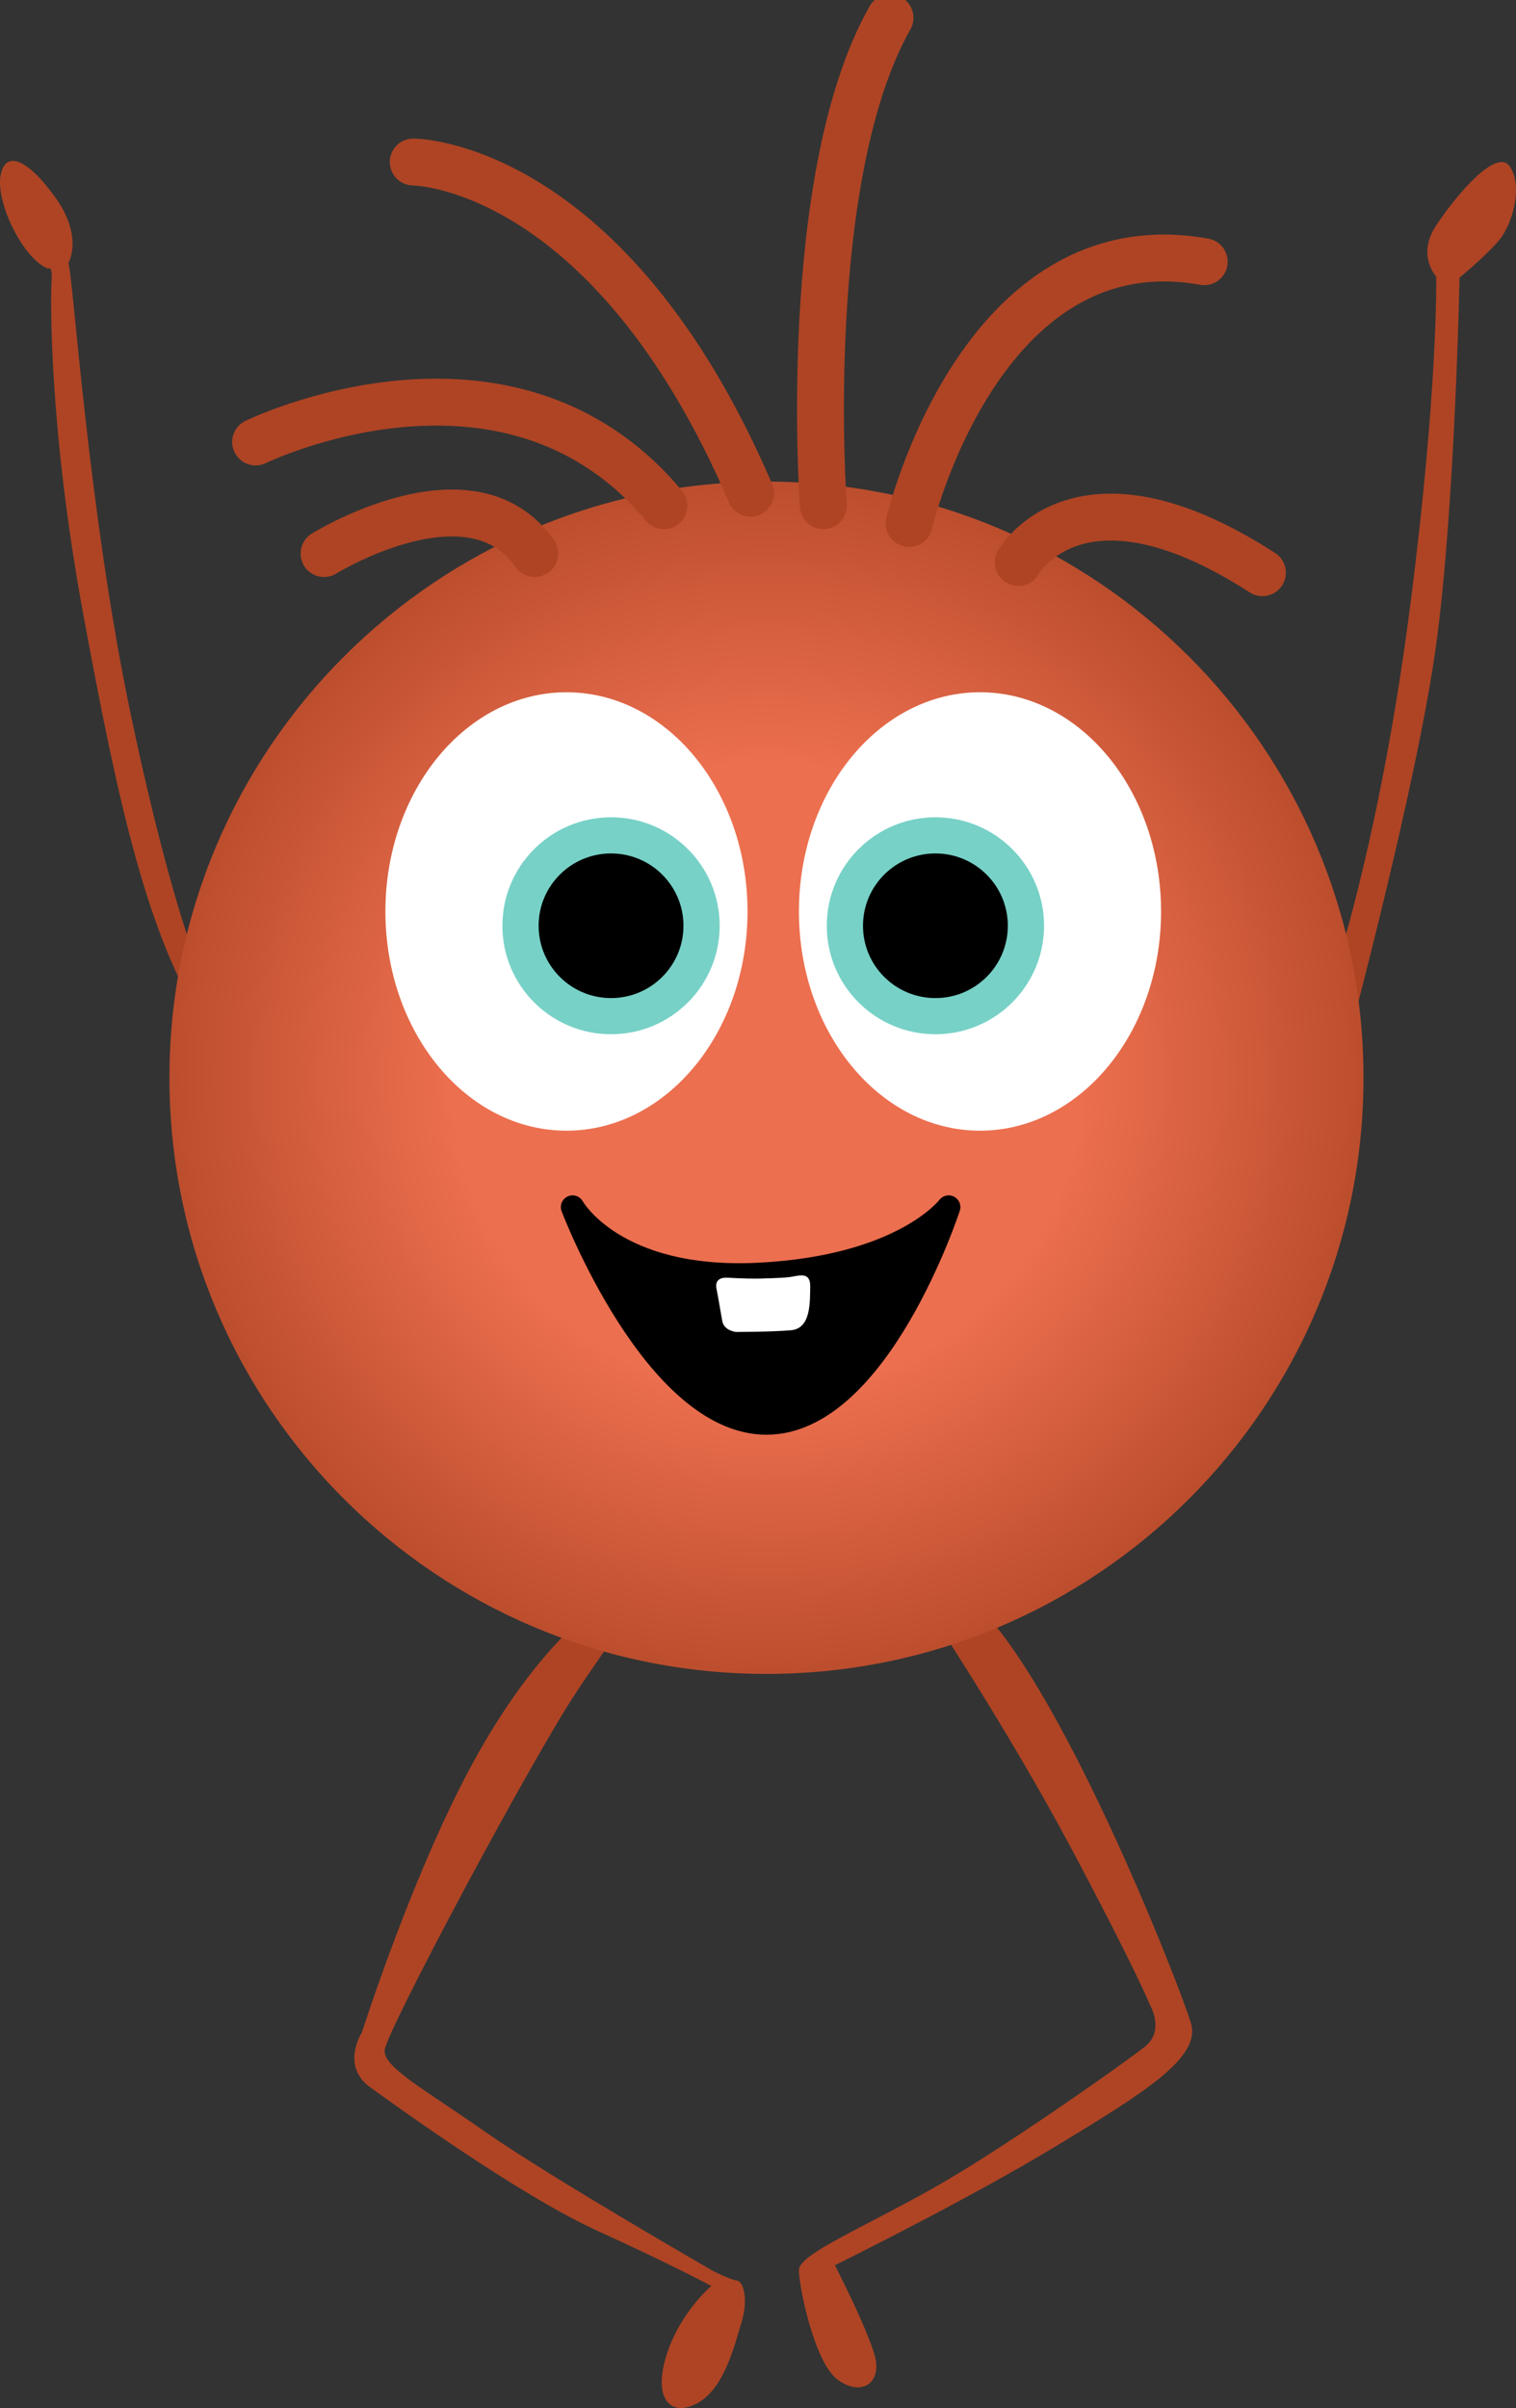 <svg width="194" height="308" viewBox="0 0 194 308" fill="none" xmlns="http://www.w3.org/2000/svg">
<rect x="0" y="0" width="194" height="308" fill="#333333" stroke="none"/>
<g clip-path="url(#clip0_972_6634)">
<path d="M76.477 205.505C76.477 205.505 69.42 209.774 61.291 224.081C53.163 238.389 46.318 259.945 46.318 259.945C46.318 259.945 43.537 264.213 47.389 266.988C51.24 269.763 66.639 280.864 76.477 285.345C86.315 289.826 91.025 292.388 91.025 292.388C91.025 292.388 86.961 295.8 85.251 301.358C83.542 306.916 85.89 309.259 89.316 307.333C92.742 305.407 94.018 299.864 94.877 297.089C95.735 294.314 95.249 291.858 94.292 291.698C93.335 291.539 91.245 290.47 91.245 290.47C91.245 290.47 70.392 278.46 62.21 272.751C54.029 267.041 49.106 264.426 49.22 262.234C49.334 260.043 67.938 225.143 73.925 216.173C79.911 207.203 83.656 203.261 76.492 205.498L76.477 205.505Z" fill="#AE4424"/>
<path d="M118.829 205.937C118.829 205.937 128.986 221.2 137.115 236.463C145.244 251.726 147.166 256.449 147.166 256.449C147.166 256.449 149.088 259.732 146.527 261.764C143.967 263.796 128.455 274.791 119.361 279.908C110.268 285.026 102.215 288.34 102.23 290.372C102.246 292.404 104.175 302.116 107.168 304.353C110.161 306.59 113.048 304.884 111.871 301.047C110.693 297.211 106.842 289.735 106.842 289.735C106.842 289.735 123.737 281.41 135.185 274.472C146.634 267.534 153.684 263.16 152.407 258.785C151.131 254.41 135.185 213.421 123.745 204.133C112.304 194.845 118.822 205.945 118.822 205.945L118.829 205.937Z" fill="#AE4424"/>
<path d="M26.217 125.666C26.217 125.666 22.365 117.977 16.804 91.721C11.243 65.464 9.321 34.726 8.744 33.657C8.744 33.657 10.742 30.313 7.035 25.188C3.327 20.062 0.547 19.213 0.046 22.625C-0.456 26.037 2.97 33.157 6.176 34.37C6.176 34.37 6.746 33.869 6.602 35.931C6.457 37.994 6.245 54.72 10.666 78.626C15.087 102.533 18.795 119.615 26.209 131.14C33.623 142.665 26.209 125.658 26.209 125.658L26.217 125.666Z" fill="#AE4424"/>
<path d="M171.24 122.891C171.24 122.891 176.801 105.816 180.44 77.633C184.079 49.45 183.79 35.363 183.79 35.363C183.79 35.363 181.237 32.656 183.79 28.82C186.342 24.983 191.485 18.857 193.195 21.275C194.904 23.694 193.62 28.675 191.767 30.814C189.913 32.952 186.775 35.507 186.775 35.507C186.775 35.507 186.206 64.683 183.782 82.47C181.359 100.258 172.372 133.703 172.372 133.703L171.232 122.883L171.24 122.891Z" fill="#AE4424"/>
<path d="M98.082 214.103C140.278 214.103 174.484 179.964 174.484 137.85C174.484 95.737 140.278 61.597 98.082 61.597C55.887 61.597 21.681 95.737 21.681 137.85C21.681 179.964 55.887 214.103 98.082 214.103Z" fill="url(#paint0_radial_972_6634)"/>
<path d="M41.471 70.802C41.471 70.802 60.296 59.133 68.425 70.802" stroke="#AE4424" stroke-width="6" stroke-linecap="round" stroke-linejoin="round"/>
<path d="M32.712 56.532C32.712 56.532 64.998 40.769 84.963 64.683" stroke="#AE4424" stroke-width="6" stroke-linecap="round" stroke-linejoin="round"/>
<path d="M116.338 66.957C116.338 66.957 125.408 28.319 154.101 33.475" stroke="#AE4424" stroke-width="6" stroke-linecap="round" stroke-linejoin="round"/>
<path d="M130.308 71.939C130.308 71.939 138.011 58.056 161.546 73.251" stroke="#AE4424" stroke-width="6" stroke-linecap="round" stroke-linejoin="round"/>
<path d="M105.36 64.683C105.36 64.683 102.306 22.769 113.892 2.275" stroke="#AE4424" stroke-width="6" stroke-linecap="round" stroke-linejoin="round"/>
<path d="M52.882 20.722C52.882 20.722 77.837 20.722 96.047 63.075" stroke="#AE4424" stroke-width="6" stroke-linecap="round" stroke-linejoin="round"/>
<path d="M72.489 144.621C85.285 144.621 95.659 132.068 95.659 116.582C95.659 101.097 85.285 88.544 72.489 88.544C59.692 88.544 49.319 101.097 49.319 116.582C49.319 132.068 59.692 144.621 72.489 144.621Z" fill="white"/>
<path d="M78.194 132.285C85.872 132.285 92.096 126.073 92.096 118.41C92.096 110.747 85.872 104.534 78.194 104.534C70.516 104.534 64.292 110.747 64.292 118.41C64.292 126.073 70.516 132.285 78.194 132.285Z" fill="#77D1C7"/>
<path d="M78.194 127.66C83.313 127.66 87.462 123.518 87.462 118.41C87.462 113.301 83.313 109.159 78.194 109.159C73.075 109.159 68.926 113.301 68.926 118.41C68.926 123.518 73.075 127.66 78.194 127.66Z" fill="black"/>
<path d="M125.408 144.621C138.205 144.621 148.579 132.068 148.579 116.582C148.579 101.097 138.205 88.544 125.408 88.544C112.612 88.544 102.238 101.097 102.238 116.582C102.238 132.068 112.612 144.621 125.408 144.621Z" fill="white"/>
<path d="M119.703 132.285C127.381 132.285 133.605 126.073 133.605 118.41C133.605 110.747 127.381 104.534 119.703 104.534C112.025 104.534 105.801 110.747 105.801 118.41C105.801 126.073 112.025 132.285 119.703 132.285Z" fill="#77D1C7"/>
<path d="M119.703 127.66C124.822 127.66 128.971 123.518 128.971 118.41C128.971 113.301 124.822 109.159 119.703 109.159C114.584 109.159 110.435 113.301 110.435 118.41C110.435 123.518 114.584 127.66 119.703 127.66Z" fill="black"/>
<path d="M73.271 154.394C73.271 154.394 78.551 163.933 97.087 163.008C115.624 162.083 121.397 154.394 121.397 154.394C121.397 154.394 112.41 182.008 98.083 182.008C83.755 182.008 73.271 154.394 73.271 154.394Z" fill="black" stroke="black" stroke-width="3" stroke-linecap="round" stroke-linejoin="round"/>
<path d="M97.551 163.523C97.551 163.523 99.868 163.485 101.007 163.349C102.147 163.212 103.719 162.53 103.681 164.562C103.643 166.594 103.788 169.938 101.19 170.15C98.592 170.362 94.17 170.362 94.17 170.362C94.17 170.362 92.636 170.218 92.423 168.937C92.21 167.655 91.709 164.918 91.709 164.918C91.709 164.918 91.207 163.318 93.099 163.425C94.991 163.531 96.381 163.561 97.558 163.531L97.551 163.523Z" fill="white"/>
</g>
<defs>
<radialGradient id="paint0_radial_972_6634" cx="0" cy="0" r="1" gradientUnits="userSpaceOnUse" gradientTransform="translate(98.082 137.85) scale(95.986 95.8)">
<stop offset="0.42" stop-color="#EC6F4F"/>
<stop offset="0.9" stop-color="#AE4424"/>
</radialGradient>
<clipPath id="clip0_972_6634">
<rect width="194" height="308" fill="white"/>
</clipPath>
</defs>
</svg>
